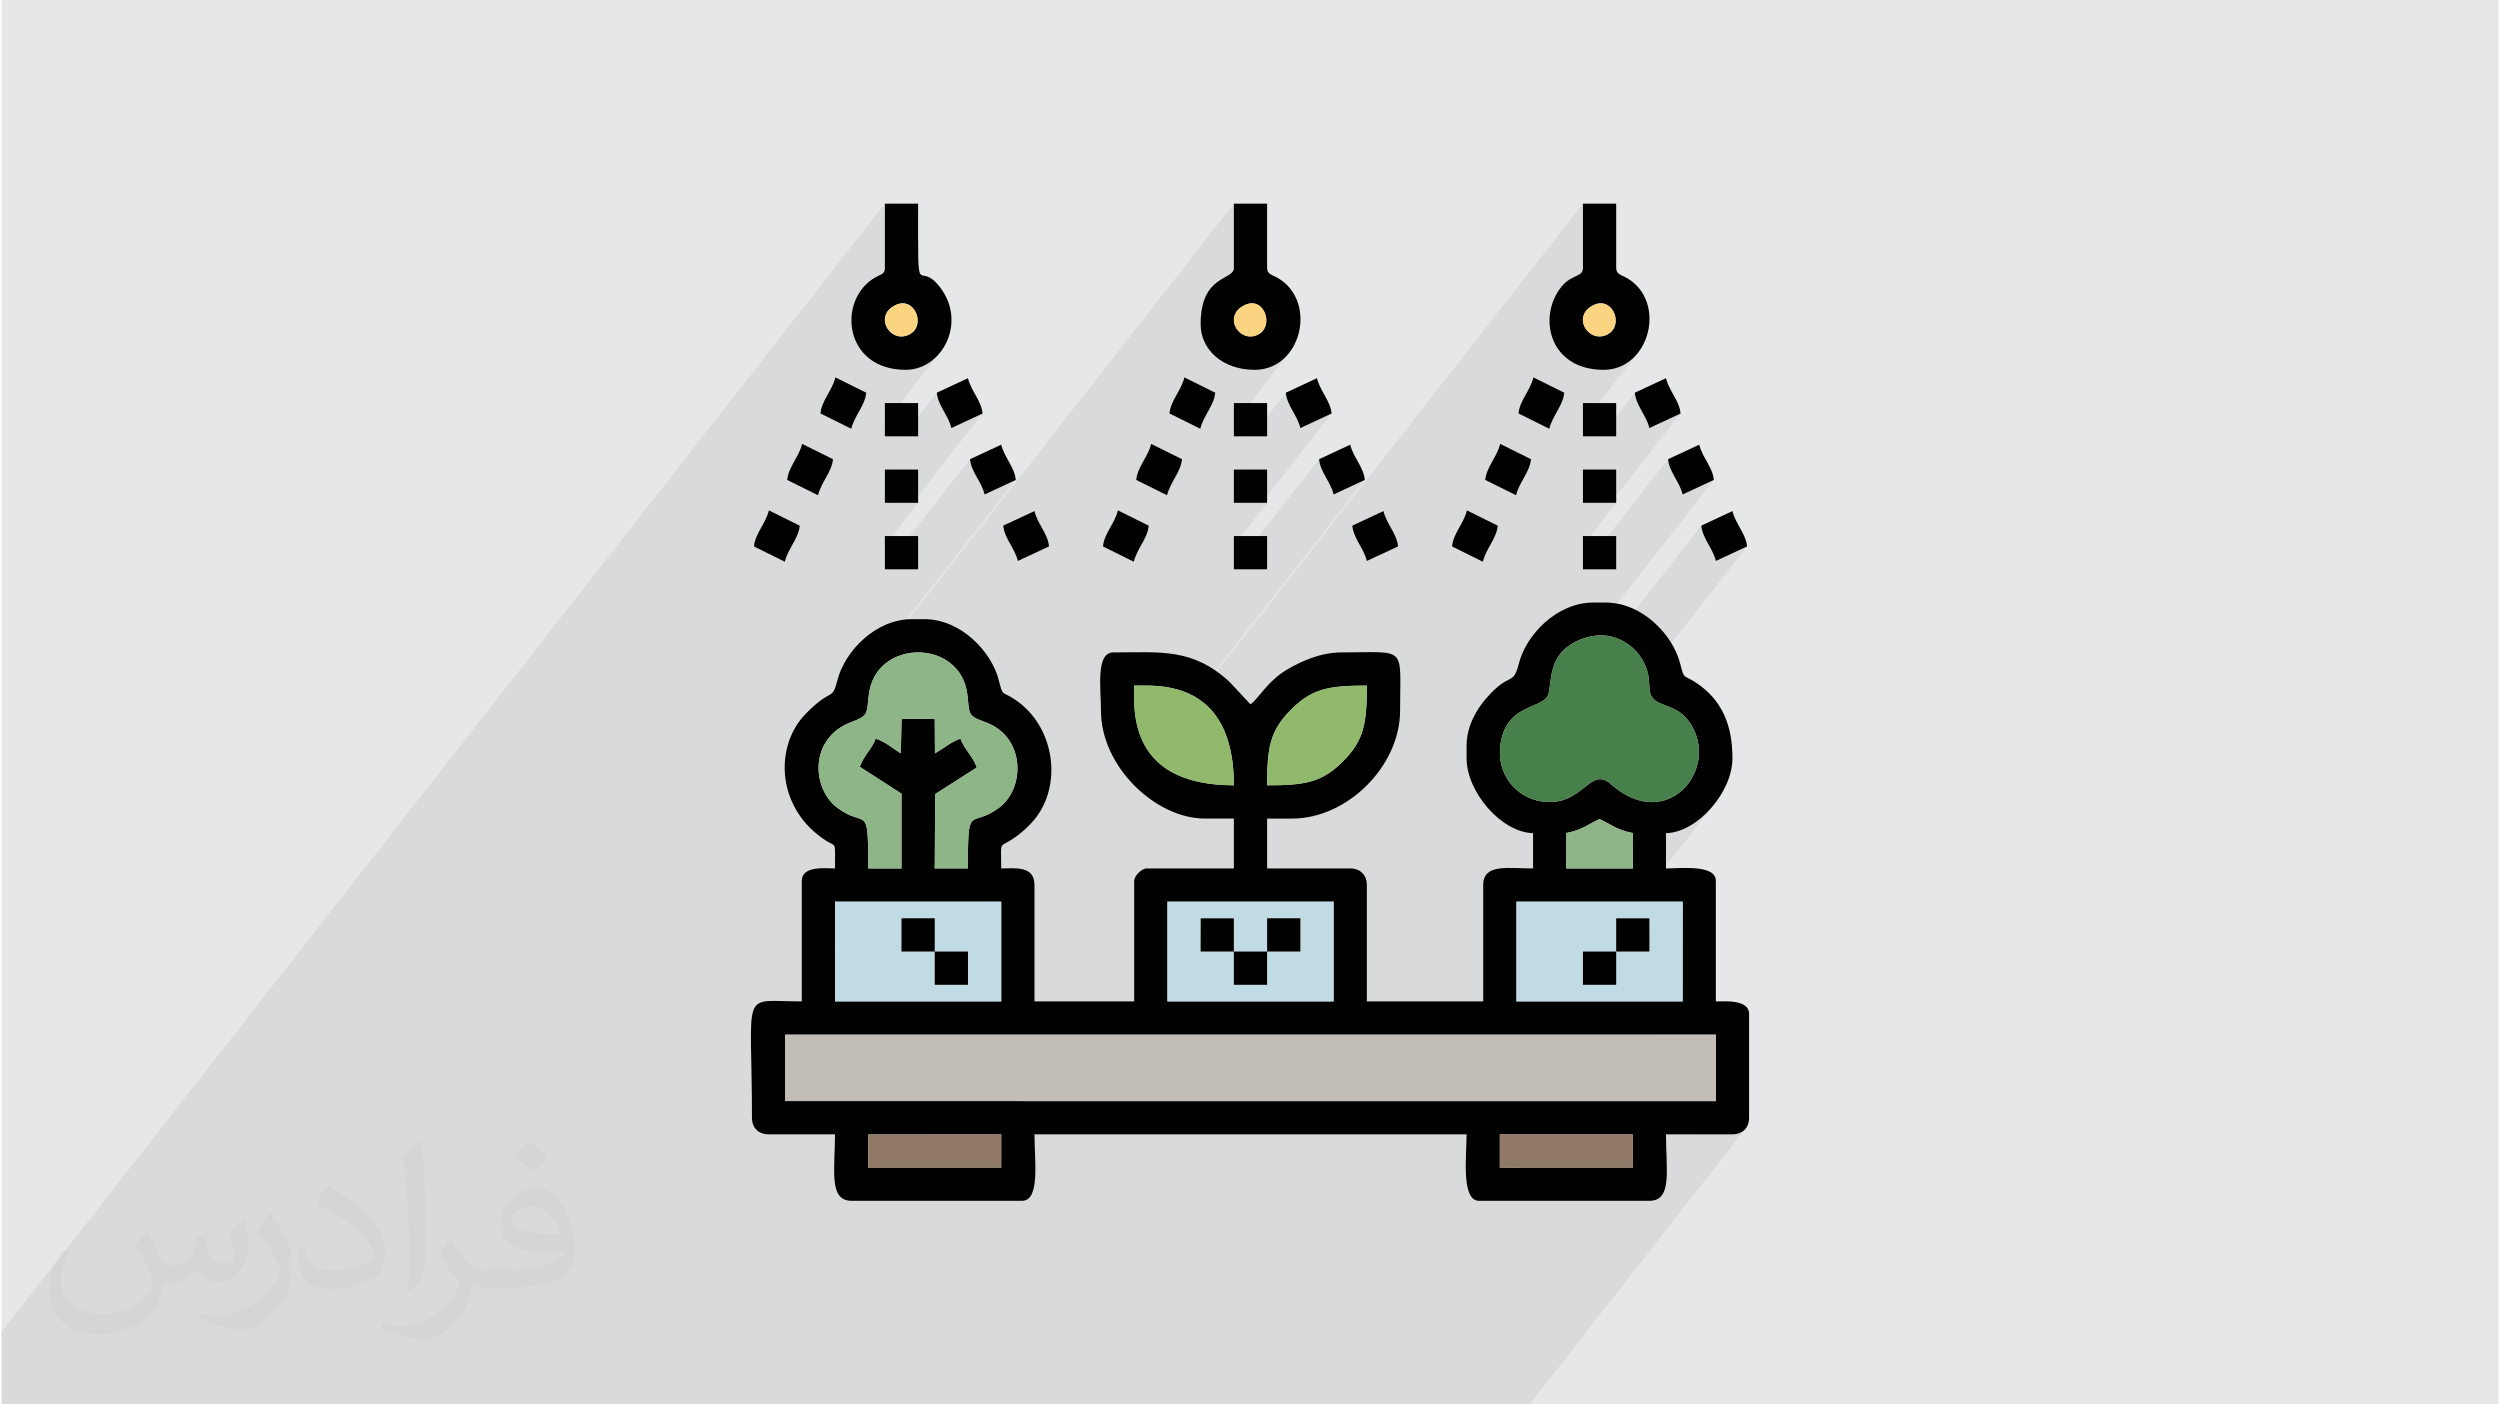 <?xml version="1.0" encoding="UTF-8"?>
<!DOCTYPE svg PUBLIC "-//W3C//DTD SVG 1.0//EN" "http://www.w3.org/TR/2001/REC-SVG-20010904/DTD/svg10.dtd">
<!-- Creator: CorelDRAW 2017 -->
<svg xmlns="http://www.w3.org/2000/svg" xml:space="preserve" width="356px" height="200px" version="1.0" shape-rendering="geometricPrecision" text-rendering="geometricPrecision" image-rendering="optimizeQuality" fill-rule="evenodd" clip-rule="evenodd" viewBox="0 0 35600 20025" xmlns:xlink="http://www.w3.org/1999/xlink">
 <g id="Layer_x0020_1">
  <g id="_3121280294560">
   <path fill="#E6E7E8" d="M0 0l35600 0 0 20025 -35600 0 0 -20025z"/>
   <path fill="#373435" fill-opacity="0.031" d="M2082 17547c68,103 112,202 155,312 32,64 49,183 199,183 44,0 107,-14 163,-45 63,-33 111,-83 136,-159l60 -202 146 -72 10 10c-20,76 -25,149 -25,206 0,169 146,233 262,233 68,0 129,-33 129,-95 0,-80 -34,-216 -78,-338 68,-68 136,-136 214,-191l12 6c34,144 53,286 53,381 0,93 -41,196 -75,264 -70,132 -194,237 -344,237 -114,0 -241,-57 -328,-163l-5 0c-82,102 -209,194 -412,194l-63 0c-10,134 -39,229 -83,314 -121,237 -480,404 -818,404 -470,0 -706,-272 -706,-633 0,-223 73,-431 185,-578l92 38c-70,134 -117,261 -117,385 0,338 275,499 592,499 294,0 658,-187 724,-404 -25,-237 -114,-349 -250,-565 41,-72 94,-144 160,-221l12 0 0 0zm5421 -1274c99,62 196,136 291,220 -53,75 -119,143 -201,203 -95,-77 -190,-143 -287,-213 66,-74 131,-146 197,-210l0 0zm51 926c-160,0 -291,105 -291,183 0,167 320,219 703,217 -48,-196 -216,-400 -412,-400zm-359 895c208,0 390,-6 529,-41 155,-40 286,-118 286,-172 0,-14 0,-31 -5,-45 -87,8 -187,8 -274,8 -282,0 -498,-64 -583,-222 -21,-44 -36,-93 -36,-149 0,-153 66,-303 182,-406 97,-85 204,-138 313,-138 197,0 354,158 464,408 60,136 101,293 101,491 0,132 -36,243 -118,326 -153,148 -435,204 -867,204l-196 0 0 0 -51 0c-107,0 -184,-19 -245,-66l-10 0c3,25 5,49 5,72 0,97 -32,221 -97,320 -192,286 -400,410 -580,410 -182,0 -405,-70 -606,-161l36 -70c65,27 155,45 279,45 325,0 752,-313 805,-618 -12,-25 -34,-58 -65,-93 -95,-113 -155,-208 -211,-307 48,-95 92,-171 133,-240l17 -2c139,283 265,446 546,446l44 0 0 0 204 0 0 0zm-1408 299c24,-130 26,-276 26,-413l0 -202c0,-377 -48,-926 -87,-1283 68,-74 163,-160 238,-218l22 6c51,450 63,971 63,1452 0,126 -5,249 -17,340 -7,114 -73,200 -214,332l-31 -14zm-1449 -596c7,177 94,317 398,317 189,0 349,-49 526,-134 32,-14 49,-33 49,-49 0,-111 -85,-258 -228,-392 -139,-126 -323,-237 -495,-311 -59,-25 -78,-52 -78,-77 0,-51 68,-158 124,-235l19 -2c197,103 417,256 580,427 148,157 240,316 240,489 0,128 -39,249 -102,361 -216,109 -446,192 -674,192 -277,0 -466,-130 -466,-436 0,-33 0,-84 12,-150l95 0 0 0zm-501 -503l172 278c63,103 122,215 122,392l0 227c0,183 -117,379 -306,573 -148,132 -279,188 -400,188 -180,0 -386,-56 -624,-159l27 -70c75,20 162,37 269,37 342,-2 692,-252 852,-557 19,-35 26,-68 26,-91 0,-35 -19,-74 -34,-109 -87,-165 -184,-315 -291,-454 56,-88 112,-173 173,-257l14 2 0 0z"/>
   <path fill="#373435" fill-opacity="0.078" d="M5452 20025l-43 0 -10 0 -43 0 -99 0 -78 0 -61 0 -44 0 -38 0 -6 0 -122 0 -24 0 -104 0 -175 0 -112 0 -21 0 -33 0 -85 0 -43 0 -146 0 -25 0 -240 0 -43 0 -27 0 -82 0 -3 0 -25 0 -449 0 -16 0 -253 0 -78 0 -24 0 -258 0 -113 0 -269 0 -102 0 -119 0 -252 0 -28 0 -121 0 -147 0 -76 0 -74 0 -118 0 -74 0 -125 0 -64 0 -79 0 -190 0 -78 0 -138 0 -43 0 -9 0 -423 0 0 -77 0 -40 0 -119 0 -800 12594 -16085 0 918 -2 29 -8 23 -12 17 -445 568 -8 51 0 112 16 110 33 107 50 100 13 17 422 -540 95 -67 98 -24 85 19 66 52 45 74 20 86 -11 87 -44 77 -401 512 127 30 158 11 184 -29 164 -83 135 -126 -780 996 0 190 253 0 488 -622 11 66 22 64 28 62 32 60 34 61 32 61 28 64 20 66 445 -207 -997 1273 78 0 -474 605 0 323 1214 -1550 12 66 21 64 29 61 32 61 34 61 32 61 28 63 20 66 445 -207 -3290 4201 3 30 6396 -8170 0 918 -20 57 -437 558 -17 185 15 132 41 122 52 85 426 -544 95 -67 100 -25 84 19 64 53 43 75 17 86 -12 87 -42 77 -398 508 121 30 165 13 120 -11 109 -31 99 -50 86 -66 74 -78 -785 1001 0 183 253 0 488 -622 11 66 22 64 28 62 32 60 34 61 32 61 28 64 20 66 445 -207 -997 1273 78 0 -474 605 0 323 1215 -1550 11 66 22 64 28 61 32 61 34 61 32 61 28 63 20 66 445 -207 -2421 3092 0 0 17 11 5514 -7042 0 918 -8 42 -20 30 -438 560 -7 190 44 191 67 118 421 -537 95 -67 98 -24 84 19 67 52 44 74 20 86 -11 87 -44 77 -400 512 17 7 267 34 118 -11 107 -31 98 -50 86 -65 74 -78 -779 995 0 188 253 0 487 -622 12 66 21 64 28 62 33 60 33 61 32 61 28 64 20 66 445 -207 -997 1273 79 0 -474 605 0 323 1214 -1550 11 66 22 64 28 61 33 61 33 61 32 61 28 63 20 66 445 -207 -1749 2234 80 -16 145 4 98 24 1248 -1595 11 67 22 64 28 61 32 61 34 61 32 61 28 63 20 66 445 -207 -1416 1808 8 35 10 79 4 71 6 64 14 57 30 50 52 44 81 40 75 28 64 28 56 27 49 28 43 33 40 37 38 44 38 53 66 123 40 128 16 128 -7 127 -28 122 -48 115 -65 105 -795 1017 0 200 -371 474 79 0 765 -977 171 -29 168 -75 160 -112 145 -141 -1045 1334 639 0 -1 1422 -371 474 845 0 0 948 -371 473 608 0 52 -4 46 -12 40 -21 35 -27 -3067 3916 -121 0 -326 0 -117 0 -165 0 -340 0 -103 0 -299 0 -72 0 -774 0 -676 0 -74 0 -280 0 -83 0 -9 0 -11 0 -268 0 -103 0 -92 0 -155 0 -124 0 -103 0 -137 0 -79 0 -157 0 -239 0 -253 0 -147 0 -230 0 -262 0 -56 0 -73 0 -5 0 -395 0 -131 0 -18 0 -52 0 -3 0 -227 0 -534 0 -68 0 -290 0 -42 0 -62 0 -155 0 -26 0 -39 0 -113 0 -22 0 -140 0 -73 0 -33 0 -50 0 -19 0 -1 0 -77 0 -32 0 -27 0 -15 0 -118 0 -102 0 -33 0 -79 0 -24 0 -235 0 -23 0 -24 0 -56 0 -33 0 -142 0 -63 0 -63 0 -70 0 -33 0 -118 0 -32 0 -101 0 -120 0 -28 0 0 0 -42 0 -20 0 -41 0 -17 0 -5 0 -82 0 -61 0 -2 0 -73 0 -75 0 -56 0 -62 0 -73 0 -72 0 -21 0 -33 0 -64 0 -78 0 -175 0 -15 0 -16 0 -13 0 -1 0 -48 0 -139 0 -43 0 -8 0 -44 0 -28 0 -31 0 -223 0 -161 0 -29 0 -13 0 -84 0 -10 0 -305 0 -106 0 -201 0 -25 0 -23 0 -225 0 -34 0 -111 0 -2 0 -81 0 -339 0 -52 0 -2 0 -15 0 -37 0 -59 0 -13 0 -96 0 -48 0 -51 0 -8 0 -20 0 -23 0 -1 0 -82 0 -8 0 -168 0 -32 0 -27 0 -54 0 -8 0 -93 0 -16 0 -59 0 -8 0 -84 0 -103 0 -21 0 -69 0 -28 0 -106 0 -63 0 -53 0 -31 0 -28 0 -115 0 -123 0 -30 0 -55 0 -20 0 -19 0 -56 0 -12 0 -35 0 -31 0 -40 0 -73 0 -86 0 -28 0 -15 0 -61 0 -37 0 -41 0 -15 0 -175 0 -17 0 -62 0 -24 0 -12 0 -29 0 -44 0 -28 0z"/>
   <g>
    <path fill="#010100" d="M21362 16173l1895 0 1 474 -1896 1 0 -475zm-9005 297l1 -296 1895 -1 0 474 -1896 0 0 -177zm-1184 -1629l-1 -89 13270 0 0 948 -13269 -1 0 -858zm10426 -1985l2370 0 -1 1422 -2369 0 0 -1422zm-4976 89l0 -89 2369 0 0 1422 -2369 0 0 -1333zm-4739 0l-1 -89 2370 0 0 1422 -2370 0 1 -1333zm10426 -800l0 -268c243,-49 306,-124 474,-199 165,76 233,150 473,200l1 504 -949 0 1 -237zm280 -3054c420,-128 769,146 868,455 80,247 -43,394 218,493 214,81 302,124 403,278 424,643 -331,1575 -1132,864 -307,-273 -395,329 -984,246 -358,-51 -643,-373 -595,-789 68,-595 575,-528 675,-714 79,-147 -50,-650 547,-833zm-6442 684l178 0c907,0 1242,580 1245,1422 -843,-2 -1423,-337 -1423,-1244l0 -178zm1896 1422c1,-534 38,-777 342,-1080 303,-304 546,-341 1080,-342 0,535 -38,778 -341,1081 -303,303 -546,341 -1081,341zm-5687 1185c0,-966 -28,-555 -440,-864 -370,-278 -403,-992 192,-1220 258,-99 222,-112 257,-397 98,-799 1307,-799 1404,0 35,284 -6,301 258,396 568,205 575,937 191,1222 -413,306 -441,-100 -441,862l-473 1 6 -1060 594 -380c-62,-170 -178,-257 -233,-410 -130,42 -254,148 -364,210l-3 -492 -472 0 -12 492c-107,-65 -217,-166 -358,-211 -55,154 -171,240 -226,402l594 383 0 1066 -474 0zm8531 -1748l0 178c0,480 496,1057 948,1067l0 503c-356,0 -711,-73 -711,237l0 1659 -1659 0 0 -1659c0,-143 -94,-237 -237,-237l-1185 0 0 -711 356 0c790,0 1540,-750 1540,-1540 0,-938 109,-829 -829,-829 -307,0 -572,124 -770,237 -290,166 -422,428 -534,503l-300 -321c-528,-485 -982,-419 -1655,-419 -255,0 -177,516 -177,829 0,804 783,1540 1481,1540l414 0 0 711 -1244 0c-71,0 -177,106 -177,178l0 1718 -1422 0 0 -1659c0,-282 -279,-237 -474,-237 0,-451 -45,-258 238,-473 84,-65 155,-130 228,-216 414,-489 305,-1340 -276,-1723 -185,-122 -163,-30 -226,-277 -105,-407 -541,-865 -1060,-865l-178 0c-518,0 -955,458 -1060,865 -82,320 -76,94 -458,489 -450,465 -415,1360 307,1812 136,85 115,-14 115,388 -123,0 -474,-45 -474,178l0 1718c-890,0 -710,-216 -710,1658 0,144 93,237 237,237l947 0c0,505 -94,948 237,948l2429 0c264,0 178,-578 178,-948l6161 0c0,311 -80,948 178,948l2428 0c332,0 237,-443 237,-948l948 0c144,0 237,-93 237,-237l0 -1481c0,-209 -353,-177 -474,-177l0 -1718c0,-238 -496,-178 -711,-178l0 -503c452,-10 948,-587 948,-1067 0,-462 -140,-828 -520,-1079 -185,-122 -163,-30 -227,-277 -104,-407 -541,-865 -1060,-865l-177 0c-519,0 -956,458 -1060,865 -87,339 -122,110 -458,490 -140,158 -289,401 -289,688z"/>
    <path fill="#C3BDB7" d="M11173 15699l13269 1 0 -948 -13270 0 1 89 0 858z"/>
    <path fill="#48804C" d="M22590 9091c-597,183 -468,686 -547,833 -100,186 -607,119 -675,714 -48,416 237,738 595,789 589,83 677,-519 984,-246 801,711 1556,-221 1132,-864 -101,-154 -189,-197 -403,-278 -261,-99 -138,-246 -218,-493 -99,-309 -448,-583 -868,-455z"/>
    <path fill="#8EB588" d="M12357 12382l474 0 0 -1066 -594 -383c55,-162 171,-248 226,-402 141,45 251,146 358,211l12 -492 472 0 3 492c110,-62 234,-168 364,-210 55,153 171,240 233,410l-594 380 -6 1060 473 -1c0,-962 28,-556 441,-862 384,-285 377,-1017 -191,-1222 -264,-95 -223,-112 -258,-396 -97,-799 -1306,-799 -1404,0 -35,285 1,298 -257,397 -595,228 -562,942 -192,1220 412,309 440,-102 440,864z"/>
    <path fill="#C0DBE4" d="M13305 13567l474 0 0 474 -474 0 0 -474zm0 0l-474 0 0 -474 474 -1 0 475zm-1422 711l2370 0 0 -1422 -2370 0 1 89 -1 1333z"/>
    <path fill="#C0DBE4" d="M23021 13567l0 474 -474 0 0 -474 474 0zm0 0l0 -474 473 0 1 474 -474 0zm-1422 711l2369 0 1 -1422 -2370 0 0 1422z"/>
    <path fill="#C0DBE4" d="M17570 13567l474 0 0 474 -474 0 0 -474zm474 0l0 -474 474 -1 0 475 -474 0zm-474 0l-474 0 1 -474 473 0 0 474zm-947 711l2369 0 0 -1422 -2369 0 0 89 0 1333z"/>
    <path fill="#010100" d="M17725 4350c286,-136 431,318 176,427 -261,113 -496,-275 -176,-427zm-155 -528c0,179 -474,88 -474,800 0,362 312,651 771,651 669,0 899,-976 331,-1309 -75,-44 -154,-52 -154,-142l0 -918 -474 0 0 918z"/>
    <path fill="#010100" d="M22701 4349c276,-132 448,312 177,428 -262,112 -497,-275 -177,-428zm-154 -527c0,131 -159,87 -302,261 -347,419 -191,1190 598,1190 654,0 909,-971 331,-1309 -75,-44 -153,-52 -153,-142l0 -918 -474 0 0 918z"/>
    <path fill="#010100" d="M12748 4349c276,-132 449,312 177,428 -261,113 -496,-276 -177,-428zm-154 -527c0,89 -59,88 -135,132 -551,315 -457,1319 432,1319 515,0 877,-668 492,-1174 -334,-439 -315,325 -315,-1195l-474 0 0 918z"/>
    <path fill="#90B96B" d="M18044 11197c535,0 778,-38 1081,-341 303,-303 341,-546 341,-1081 -534,1 -777,38 -1080,342 -304,303 -341,546 -342,1080z"/>
    <path fill="#90B96B" d="M16148 9953c0,907 580,1242 1423,1244 -3,-842 -338,-1422 -1245,-1422l-178 0 0 178z"/>
    <path fill="#907966" d="M21362 16648l1896 -1 -1 -474 -1895 0 0 475z"/>
    <path fill="#907966" d="M12357 16647l1896 0 0 -474 -1895 1 -1 296 0 177z"/>
    <path fill="#8EB588" d="M22309 12382l949 0 -1 -504c-240,-50 -308,-124 -473,-200 -168,75 -231,150 -474,199l0 268 -1 237z"/>
    <path fill="#010100" d="M15704 7791l439 218c48,-191 198,-333 213,-514l-439 -218c-47,191 -198,332 -213,514z"/>
    <path fill="#010100" d="M10728 7791l439 218c48,-191 198,-333 213,-514l-439 -218c-48,191 -198,332 -213,514z"/>
    <path fill="#010100" d="M20681 7791l439 218c47,-191 197,-333 212,-514l-439 -218c-47,191 -197,332 -212,514z"/>
    <path fill="#010100" d="M11676 5895l439 218c47,-191 198,-332 213,-514l-439 -218c-48,191 -198,333 -213,514z"/>
    <path fill="#010100" d="M16652 5895l439 218c47,-191 198,-332 213,-514l-439 -218c-47,191 -198,333 -213,514z"/>
    <path fill="#010100" d="M21154 6843l440 218c47,-191 197,-332 212,-514l-439 -218c-47,191 -197,332 -213,514z"/>
    <path fill="#010100" d="M21628 5895l439 218c48,-191 198,-332 213,-514l-439 -218c-47,191 -197,333 -213,514z"/>
    <path fill="#010100" d="M16178 6843l439 218c48,-191 198,-332 213,-514l-439 -218c-47,191 -198,332 -213,514z"/>
    <path fill="#010100" d="M11202 6843l439 218c47,-191 198,-332 213,-514l-439 -218c-48,191 -198,332 -213,514z"/>
    <path fill="#010100" d="M24235 7494c15,182 165,324 207,504l445 -207c-16,-182 -166,-323 -208,-504l-444 207z"/>
    <path fill="#010100" d="M18311 5599c15,182 165,323 207,504l445 -207c-16,-182 -166,-324 -208,-504l-444 207z"/>
    <path fill="#010100" d="M13808 6547c16,182 166,323 208,503l445 -207c-16,-182 -166,-323 -208,-503l-445 207z"/>
    <path fill="#010100" d="M13335 5599c15,182 165,323 207,504l445 -207c-16,-182 -166,-324 -208,-504l-444 207z"/>
    <path fill="#010100" d="M19259 7494c15,182 165,324 207,504l445 -207c-16,-182 -166,-323 -208,-504l-444 207z"/>
    <path fill="#010100" d="M14282 7494c16,182 166,324 208,504l444 -207c-15,-182 -165,-323 -207,-504l-445 207z"/>
    <path fill="#010100" d="M23761 6547c15,182 165,323 207,503l445 -207c-15,-182 -166,-323 -208,-503l-444 207z"/>
    <path fill="#010100" d="M18785 6547c15,182 165,323 207,503l445 -207c-16,-182 -166,-323 -208,-503l-444 207z"/>
    <path fill="#010100" d="M23287 5599c15,182 165,323 207,504l445 -207c-15,-182 -166,-324 -208,-504l-444 207z"/>
    <path fill="#010100" d="M18044 13567l-474 0 0 474 474 0 0 -474z"/>
    <path fill="#010100" d="M18044 13567l474 0 0 -475 -474 1 0 474z"/>
    <path fill="#010100" d="M23021 13567l474 0 -1 -474 -473 0 0 474z"/>
    <path fill="#010100" d="M13305 13567l0 474 474 0 0 -474 -474 0z"/>
    <path fill="#010100" d="M13305 13567l0 -475 -474 1 0 474 474 0z"/>
    <path fill="#010100" d="M23021 13567l-474 0 0 474 474 0 0 -474z"/>
    <path fill="#010100" d="M17570 7169l474 0 0 -474 -474 0 0 474z"/>
    <path fill="#010100" d="M17570 8117l474 0 0 -474 -474 0 0 474z"/>
    <path fill="#010100" d="M22547 7169l474 0 0 -474 -474 0 0 474z"/>
    <path fill="#010100" d="M12594 7169l474 0 0 -474 -474 0 0 474z"/>
    <path fill="#010100" d="M12594 8117l474 0 0 -474 -474 0 0 474z"/>
    <path fill="#010100" d="M22547 8117l474 0 0 -474 -474 0 0 474z"/>
    <path fill="#010100" d="M17570 6221l474 0 0 -474 -474 0 0 474z"/>
    <path fill="#010100" d="M12594 6221l474 0 0 -474 -474 0 0 474z"/>
    <path fill="#010100" d="M22547 6221l474 0 0 -474 -474 0 0 474z"/>
    <path fill="#010100" d="M17570 13567l0 -474 -473 0 -1 474 474 0z"/>
    <path fill="#FAD481" d="M12748 4349c-319,152 -84,541 177,428 272,-116 99,-560 -177,-428z"/>
    <path fill="#FAD481" d="M22701 4349c-320,153 -85,540 177,428 271,-116 99,-560 -177,-428z"/>
    <path fill="#FAD481" d="M17725 4350c-320,152 -85,540 176,427 255,-109 110,-563 -176,-427z"/>
   </g>
  </g>
 </g>
</svg>